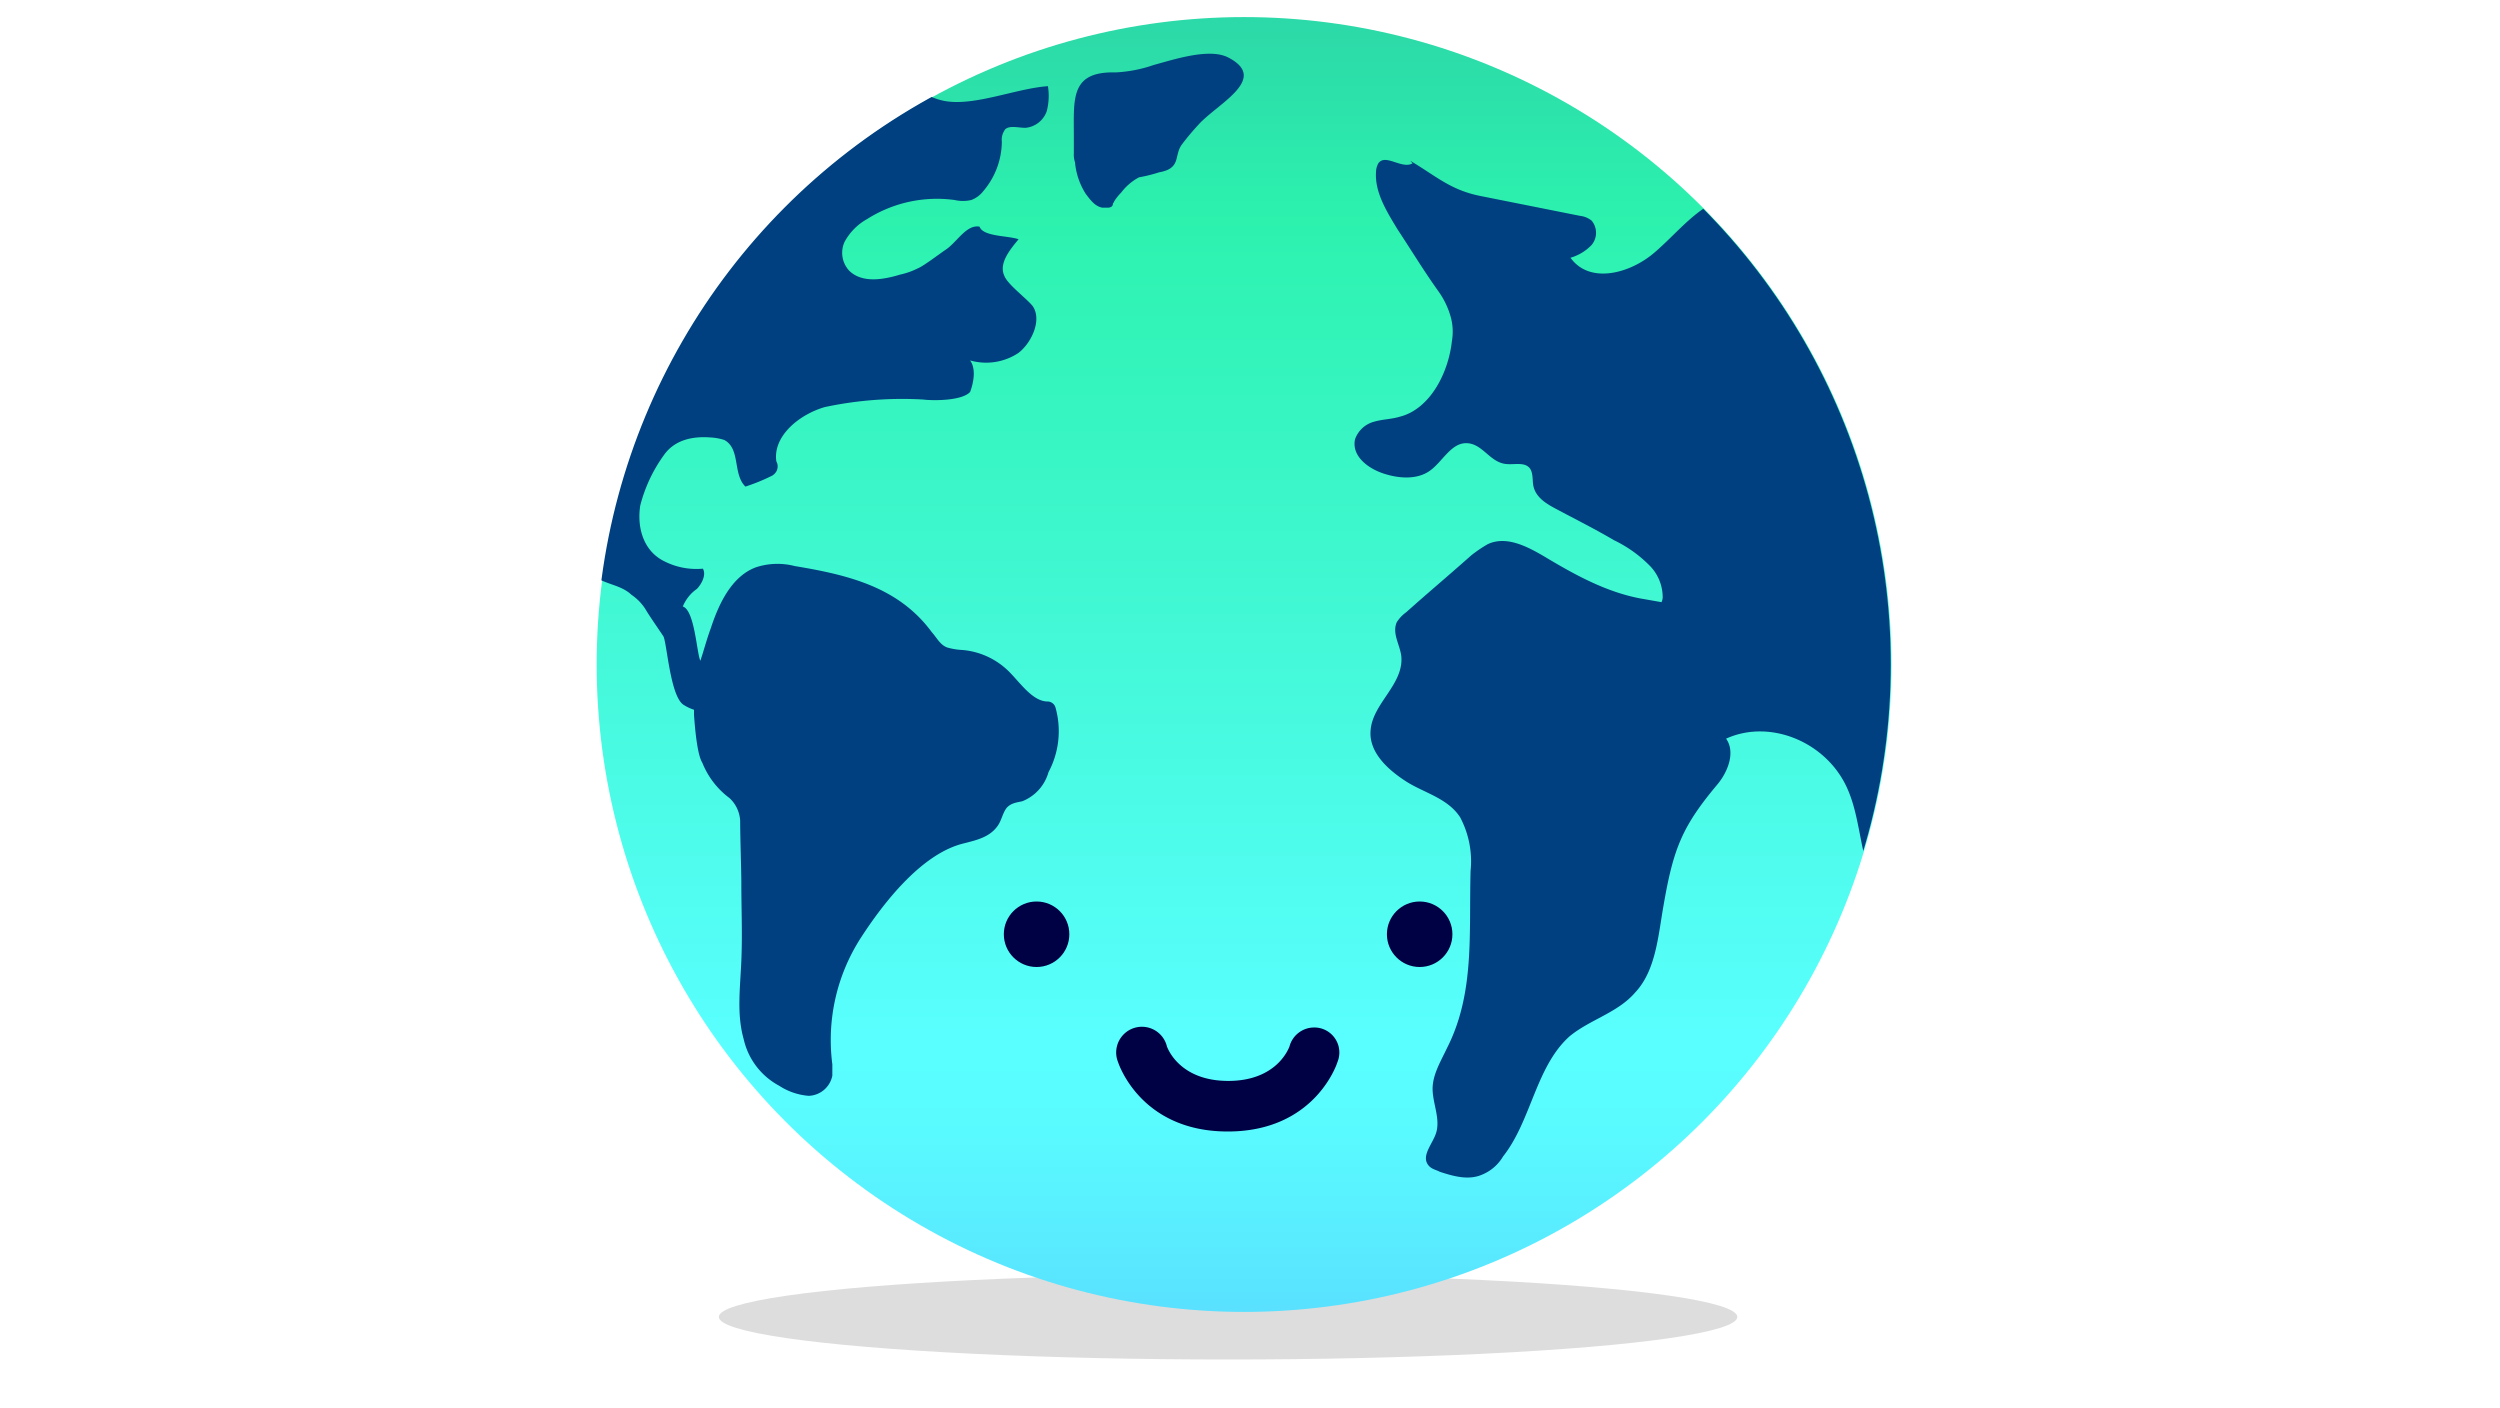 <?xml version="1.0" encoding="utf-8"?>
<svg id="Art" xmlns="http://www.w3.org/2000/svg" xmlns:xlink="http://www.w3.org/1999/xlink" width="300" height="169" viewBox="0 0 300 169">
  <defs>
    <style>.cls-1{fill:none;}.cls-2{fill:#ddd;}.cls-3{fill:url(#GRADIENT_new_2);}.cls-4{clip-path:url(#clip-path);}.cls-5{fill:#004081;}.cls-6{fill:#000045;}</style>
    <linearGradient id="GRADIENT_new_2" x1="149.29" y1="157.77" x2="149.29" y2="3.32" gradientUnits="userSpaceOnUse">
      <stop offset="0" stop-color="#59e0ff" />
      <stop offset="0.05" stop-color="#59eaff" />
      <stop offset="0.14" stop-color="#59faff" />
      <stop offset="0.21" stop-color="#59ffff" />
      <stop offset="0.85" stop-color="#2cf2ae" />
      <stop offset="1" stop-color="#2cd9a8" />
    </linearGradient>
    <clipPath id="clip-path">
      <circle class="cls-1" cx="149.2" cy="79.73" r="77.69" />
    </clipPath>
  </defs>
  <ellipse class="cls-2" cx="147.37" cy="158.03" rx="61.11" ry="5.11" />
  <circle class="cls-3" cx="149.29" cy="79.74" r="77.69" />
  <g class="cls-4">
    <path class="cls-5" d="M125.72,84.18c-1.7,0-3.12-2-4.39-3.33A9,9,0,0,0,115.51,78a7.94,7.94,0,0,1-1.84-.3c-.85-.3-1.28-1.21-1.84-1.82-4-5.45-10.07-6.89-16.45-7.95a8.29,8.29,0,0,0-4.68.15c-2.84,1.06-4.4,4.24-5.39,7.27-.56,1.52-.85,2.73-1.27,3.94-.43-.91-.68-6.06-2.1-6.51a4.75,4.75,0,0,1,1.7-2.12c.57-.61,1.13-1.67.71-2.42a8.5,8.5,0,0,1-4.68-.91c-2.41-1.21-3.26-3.94-2.84-6.67a17.92,17.92,0,0,1,2.84-6.05c1.28-1.82,3.4-2.27,5.53-2.12a6.75,6.75,0,0,1,1.7.3c2,1.06,1,4.09,2.55,5.6a22.71,22.71,0,0,0,3-1.21,1.44,1.44,0,0,0,.71-.6,1.25,1.25,0,0,0,0-1.22c-.43-3,2.69-5.6,5.81-6.51a44.57,44.57,0,0,1,11.77-.91c1.28.16,4.68.16,5.67-.9,0,0,1-2.43,0-3.79a7,7,0,0,0,5.82-.91c1.56-1.21,2.83-3.94,1.7-5.6-.71-.91-3-2.58-3.41-3.64-.7-1.51.71-3.18,1.71-4.39-1.28-.45-4.26-.3-4.68-1.51-1.56-.3-2.7,1.82-4,2.72-.71.46-2.7,2-3.41,2.28a8.83,8.83,0,0,1-2.12.75c-2,.61-4.54,1.06-6.1-.45a3.15,3.15,0,0,1-.57-3.48,6.88,6.88,0,0,1,2.7-2.73A15.66,15.66,0,0,1,114.55,24a4.41,4.41,0,0,0,2,0A3.23,3.23,0,0,0,118,22.93,9.26,9.26,0,0,0,120.22,17a2.06,2.06,0,0,1,.43-1.51c.56-.46,1.56-.15,2.41-.15a3,3,0,0,0,2.55-2,7.26,7.26,0,0,0,.14-3c-3.66.26-8.36,2.24-11.89,1.85-3.21-.34-4.87-2.82-7.79-3.67a4.92,4.92,0,0,0-5.94,3.28c-6.76,1.79-13.93.76-20.85-.29-3.4-.51-6.88-1-9.83-2.74-1.69-1-3.16-2.29-5-3.1-5.12-2.31-12.07,1.1-13.12,6.44-.82,4.25,1.59,8.41,2.18,12.69a15.18,15.18,0,0,1-.51,6.46l2.48.09c.75-2.35,3.88-3.37,6.34-2.68s4.33,2.59,5.9,4.53c5.85,7.22,6.9,11.4,4.67,20-.85,3.49-1.14,6.52-2,10-.14.6-.14,1.51-.28,2.27,0,.61-.14,1.21-.14,1.82a2.09,2.09,0,0,0,.14.91c.28.45.85.6,1.13.9,1.42,1.06,3.26,1.06,4.54,2.28a5.86,5.86,0,0,1,1.84,2c.57.91,1.42,2.12,2,3,.42.91.82,7.12,2.38,8.18a5.32,5.32,0,0,0,1.28.61v.6c.14,2,.42,4.85,1,5.76a9.82,9.82,0,0,0,3.26,4.24,4,4,0,0,1,1.28,2.72c0,2,.14,5.91.14,7.42,0,3.33.14,6.06,0,9.39s-.57,6.36.28,9.39a8.45,8.45,0,0,0,4.26,5.6,7.57,7.57,0,0,0,3.54,1.21,3,3,0,0,0,2.84-2.42v-1.36a22.64,22.64,0,0,1,3.4-15.15c2.84-4.39,7.23-9.92,12.05-11.28,1.7-.45,3.55-.76,4.54-2.42.42-.76.57-1.67,1.13-2.12s1.14-.46,1.7-.61a5.28,5.28,0,0,0,3.12-3.48,10.45,10.45,0,0,0,.85-7.72A1,1,0,0,0,125.72,84.18Z" />
    <path class="cls-5" d="M143.87,14.9c2.3-2.5,8.44-5.46,3.52-8-2.27-1.19-6.64.28-8.92.89a16.38,16.38,0,0,1-4.61.9c-5.41-.14-5,3.12-5,7.6v2.12a2.8,2.8,0,0,0,.14,1.06,8.46,8.46,0,0,0,1.28,3.78c.57.76,1.13,1.52,2,1.67h.57a.82.82,0,0,0,.57-.15.58.58,0,0,0,.14-.31c0-.15.14-.15.14-.3a6.55,6.55,0,0,1,.85-1.06,6.46,6.46,0,0,1,2.13-1.82,18.37,18.37,0,0,0,2.41-.6c2.75-.49,1.72-2.05,2.78-3.4C142.5,16.44,143.17,15.66,143.87,14.9Z" />
    <path class="cls-5" d="M295.25,37.27c-4.4-5.62-12.64-6.3-16.86-12.07-1.84-2.53-2.82-5.93-5.33-7.66a10.74,10.74,0,0,0-3.83-1.45A76.71,76.71,0,0,0,256,14.27a13.56,13.56,0,0,1-5.4-.95,4.88,4.88,0,0,1-2.86-4.64c.18-1.59,1.24-3.52.1-4.53a2.51,2.51,0,0,0-1.7-.42l-13.36,0c-1.25,0-2.64.07-3.53,1-1.45,1.56-.59,4.16-.3,6.35a14.19,14.19,0,0,1-2.74,9.71,37.85,37.85,0,0,1-7,7.06,22.61,22.61,0,0,1-1-10.49c-3,.26-4.33,4.38-7.09,5.57a19,19,0,0,1-3.59.7c-3.64.79-6.15,4.27-9.07,6.74s-7.71,3.75-10,.56A5.72,5.72,0,0,0,191,29.39a2.28,2.28,0,0,0,0-2.91,2.68,2.68,0,0,0-1.41-.58l-11.93-2.38c-3.61-.72-5.28-2.36-8.43-4.23l.28.31c-1.28.75-3.26-1.21-4.11,0a2.29,2.29,0,0,0-.28,1.06c-.15,2.42,1.27,4.69,2.55,6.81,1.7,2.58,3.26,5.15,5,7.57a9.86,9.86,0,0,1,1.42,3,6.68,6.68,0,0,1,.14,2.88c-.43,3.94-2.69,8.18-6.24,9.08-1,.31-2.13.31-3.12.61a3.31,3.31,0,0,0-2.27,2.12c-.42,2,1.56,3.48,3.41,4.09s4,.76,5.53-.3,2.55-3.34,4.39-3.34,2.7,2,4.4,2.43c1.13.3,2.55-.31,3.26.6.42.61.28,1.52.42,2.12.29,1.37,1.56,2.12,2.7,2.73,2.27,1.21,4.68,2.42,7,3.78a15.32,15.32,0,0,1,4.39,3.18,5.42,5.42,0,0,1,1.42,3.49,1.43,1.43,0,0,1-.14.75l-2.56-.45c-4-.76-7.65-2.73-11.2-4.85-2.27-1.36-4.82-2.72-7.09-1.66a15.57,15.57,0,0,0-2,1.36c-2.55,2.27-5.25,4.54-7.8,6.82a4.22,4.22,0,0,0-1.13,1.21c-.57,1.36.42,2.72.56,4.09.29,3.33-3.4,5.6-3.68,8.78-.29,2.72,2.12,4.84,4.25,6.21s5,2,6.49,4.31a11.28,11.28,0,0,1,1.25,6.43c-.21,7.61.52,14.69-2.84,21.28-.77,1.64-1.82,3.32-1.71,5.14.09,1.67.91,3.39.42,5-.39,1.28-1.77,2.69-1,3.81.37.56,1,.63,1.42.87,1.65.54,3.44,1.05,5.06.36a5.23,5.23,0,0,0,2.55-2.2c3.4-4.3,3.92-10.8,8-14.43,2.44-2,5.76-2.81,7.85-5.24,2.49-2.65,2.76-6.82,3.4-10.42,1.18-6.83,2.21-9.47,6.46-14.54,1.27-1.51,2.2-3.89,1.05-5.5,5.32-2.43,12.18.44,14.61,6.12,1.74,4,1.41,9.07,3.9,12.64a10.05,10.05,0,0,0,3.19-6.75,8.21,8.21,0,0,1,.45-3.11A5.05,5.05,0,0,1,232,95.48l4.64-1.93a2.31,2.31,0,0,1,2.17-.14,2.82,2.82,0,0,1,.9,1.67,14.59,14.59,0,0,0,3.57,6.61,6.39,6.39,0,0,0,6.65,1.66,5.12,5.12,0,0,0,2.75-6.27c-.5-1.25-1.59-2.58-.95-3.75l8.54,0a2.57,2.57,0,0,0,1.78-.45,3.06,3.06,0,0,0,.73-2.14A39.59,39.59,0,0,0,260,73.39l9.1-3.34a9.6,9.6,0,0,0,3.15-1.61,11,11,0,0,0,2.28-3.27L278.4,58a2.52,2.52,0,0,0,.4-1.32c-.1-1.54-2.32-1.39-3.37-2.45s-.45-3.19.47-4.52a14.27,14.27,0,0,1,12.87-6.17,20.86,20.86,0,0,0,4.37.36,3.78,3.78,0,0,0,3.35-2.63A4.89,4.89,0,0,0,295.25,37.27Z" />
    <path class="cls-5" d="M264.57,122c.87.16,2.08,0,2.18-.9a1.23,1.23,0,0,0-.87-1.21,4.09,4.09,0,0,0-1.52-.09c-3.05.06-5.84-1.71-8.44-3.42l-7.46-4.9c-.94-.61-4.18-3.3-5.29-2.69-1.58.85.77,3,1.53,3.93a22.78,22.78,0,0,0,8.66,6.37,36.65,36.65,0,0,0,4.57,1.43C260.13,121.05,262.35,121.55,264.57,122Z" />
    <path class="cls-5" d="M258.9,114.79a2.35,2.35,0,0,0,1-.13,2.09,2.09,0,0,0,.91-2,9,9,0,0,0-1.31-3.84,4.31,4.31,0,0,0-1.33-1.74,1.32,1.32,0,0,0-1.86.38l-.49.08a7.82,7.82,0,0,0-1.8,2.61,3.46,3.46,0,0,0-.32,1.14,3.14,3.14,0,0,0,1.83,2.93A8,8,0,0,0,258.9,114.79Z" />
    <path class="cls-5" d="M276.55,117.86c.17.4.24.84.43,1.22.7,1.44,2.56,1.41,4.06,1.38a17.1,17.1,0,0,1,5.67.88,9.82,9.82,0,0,0-8.25-7c-1.23-.09-5.14-1.65-5.39-.46C272.77,115.3,276.07,116.71,276.55,117.86Z" />
    <path class="cls-5" d="M286.9,133.87l-4.79-8.26c-.62-1.07-1.61-2.29-2.83-1.75.58,5.26-4.13,2-5.62.68-3.07-2.83-6.4.32-9.2,2.55a7.92,7.92,0,0,0-1.69,1.68c-.69,1-1,2.5-2,3.08a4.89,4.89,0,0,1-2.41.23,1.93,1.93,0,0,0-2,1.19,3.1,3.1,0,0,0,.16,1.5,9.88,9.88,0,0,1,0,4.92,7.87,7.87,0,0,0-.53,2.65c.17,2.3,2.91,3.33,5,2.81s3.86-2,5.93-2.5c3.12-.76,6.31.74,9,2.54s5.77,4.14,9,3.61a2.84,2.84,0,0,0,1.78-.88,4.35,4.35,0,0,0,.64-1.25c1-2.71,2.08-5.64,1.48-8.5A15.08,15.08,0,0,0,286.9,133.87Z" />
    <path class="cls-5" d="M282.37,152.51h.19v0Z" />
    <path class="cls-5" d="M285.2,152.51a1.11,1.11,0,0,0-.57-.07l-2.07.06a5.37,5.37,0,0,0,.46,2,1,1,0,0,0,.33.44.87.87,0,0,0,.81-.08,2.63,2.63,0,0,0,1.28-.92A1.06,1.06,0,0,0,285.2,152.51Z" />
  </g>
  <circle class="cls-6" cx="124.39" cy="112.11" r="3.93" />
  <circle class="cls-6" cx="170.36" cy="112.11" r="3.93" />
  <path class="cls-6" d="M157.69,123.3a3.06,3.06,0,0,0-2.95,2.27h0v0c-.16.42-1.65,4.14-7.35,4.14s-7.21-3.72-7.36-4.14l0,0h0a3.06,3.06,0,1,0-6,1.46,2.67,2.67,0,0,0,.13.4h0c.11.34,2.8,8.35,13.17,8.35s13.07-8,13.17-8.35h0a3,3,0,0,0-2.86-4.13Z" />
</svg>